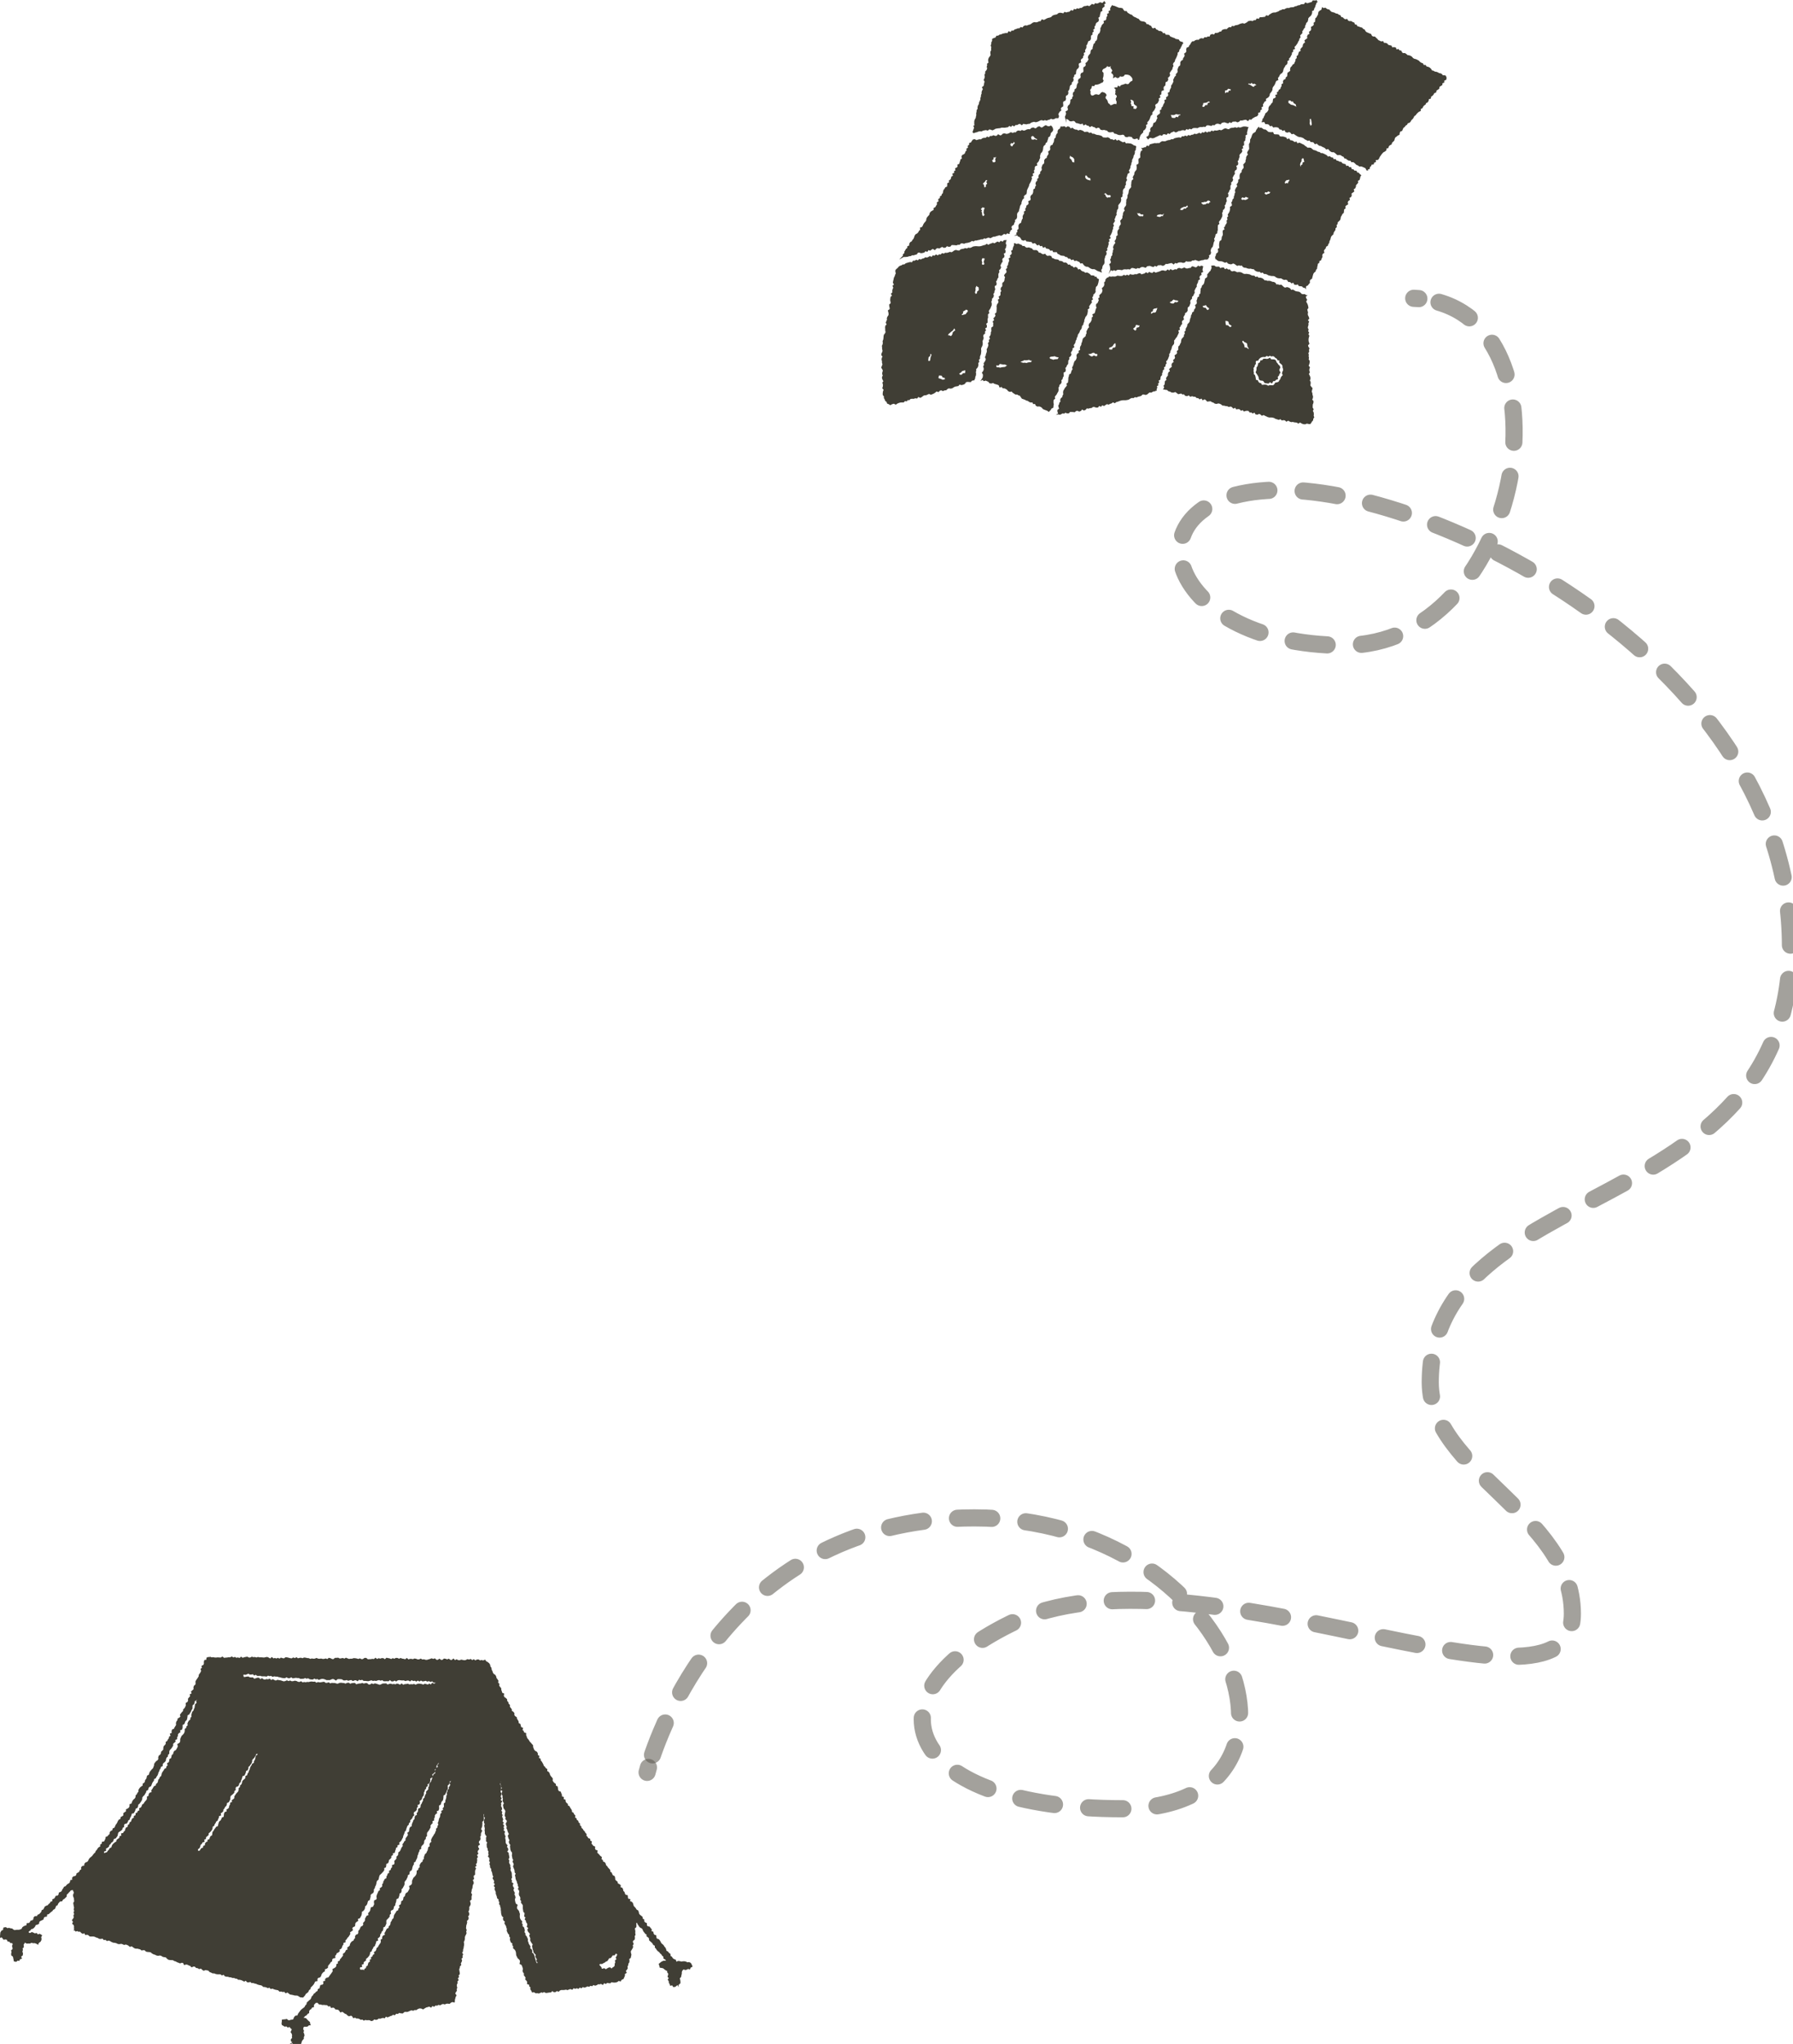 <svg xmlns="http://www.w3.org/2000/svg" width="523" height="596" fill="none"><g fill="#403E35" clip-path="url(#a)"><path d="m421.572 22.032-.312-.118-.372.055-.337-.418-.418-.186-.418-.059-.181-.152-.477-.202-.511-.072-.388-.237-.464-.118-.249-.435-.38-.363-.456-.236-.477-.102-.299-.451-.545-.009-.24-.473-.494-.169-.363-.257-.308-.338-.439-.245-.413-.198-.481-.11-.359-.199-.291-.35-.384-.296-.498-.173-.447-.059-.325-.296-.405-.282h-.52l-.333-.174-.245-.557-.498-.063-.333-.418-.553.147-.198-.565-.549-.127-.489.08-.228-.506-.519-.114-.414-.106-.304-.393-.459-.181-.486-.017-.261-.498-.612.08-.38-.199-.397-.164-.304-.376-.341-.296-.363-.384-.549-.013-.329-.206-.232-.511-.481-.186-.836-.363-.312-.283-.249-.473-.439-.194-.312-.372-.494-.114-.447-.186-.414-.1-.253-.461-.477-.068-.194-.532-.477-.173-.396-.274-.545.012-.363-.143-.282-.503-.612.11-.329-.211-.351-.359-.439-.093-.24-.506-.464-.157-.376-.291-.481-.072-.371-.22-.477-.143-.422-.11-.321-.27-.35-.41-.485-.084-.351-.22-.278-.232-.599.11-.384-.325-.026.295-.038-.03-.156.558-.375.199-.418.342-.139.477-.051.422-.241.359-.156.372-.375.32-.059.545-.013.443-.443.321.072.566-.27.308-.57.342.088.65-.173.402-.497.367.143.579-.456.244-.245.49.085.532-.848.638.198.612-.414.258-.24.439-.055.507-.316.325-.346.41.071.531-.481.245-.173.511-.097.43-.426.33.055.562-.363.32-.034.533-.219.4-.14.402-.46.27-.227.422-.368.347-.143.515.038.506-.346.266-.46.338-.034.562-.063.443-.397.313-.072.468-.519.224-.244.494.084.532-.481.253.017.579-.241.35-.118.46-.46.27-.143.457-.443.295.126.545-.569.186.16.625-.266.253-.523.258-.148 1.043-.346.308-.253.43-.367.326-.237.515.013.557-.198.389-.3.354-.439.338-.135.469-.228.371-.147.44-.329.358.012.418-.076-.017-.194.54.819-.07.257.59.625.026.413.13.372.486.569-.122.338.477.616-.085.477.03.43.114.342.51.507.047.396.38.557-.215.249.545.54.181.566-.173.35.199.371.447.566-.14.337.258.79.507.455.173.486.05.426.123.401.19.354.304.435.211.443.25.515-.115.291.435.532.034.379.135.334.486.591-.17.308.318.401.3.481.067.388.236.409.173.384.212.367.418.583-.16.27.358.342.338.468.245.515-.009.342.212.746.654.579-.05.426.075.337.279.431.16.278.473.486.11.325.296.451.253.477.013.283.451.54-.03.321.204.316.316.333.3.439.156.359.317.544-.05.38.122.865.4.359.68h.435l-.06-.333.515-.101.08-.575.334-.287.148-.413.607-.068.118-.515.528-.169-.017-.604.587-.02.346-.38.198-.482.515-.74.278-.345.313-.309.422-.207.409-.358.038-.532.544-.106.148-.532.291-.283.498-.25.152-.51.342-.308.32-.35.106-.499.173-.371.376-.258.337-.291.502-.233.08-.595.182-.359.506-.173.203-.498.19-.406.367-.249.274-.397.422-.253.194-.418.498-.144.342-.35.228-.443.342-.287.299-.435.186-.414.38-.24.291-.406.325-.33.342-.3.536-.223.025-.604.452-.186.223-.456.274-.354.422-.275.19-.443.456-.215.262-.444.101-.494.549-.152.08-.57.375-.224.338-.38.211-.413.536-.19.101-.545.371-.245.444-.313.063-.549.844-.536.029-.51.515-.195.013-.57.557-.22.131-.59-.245-.689-.144.068-.012-.043Zm-43.706 8.969-.396-.232-.452-.157-.456-.071-.35-.292-.371-.22-.021-.476-.047-.16.144-.01.418-.118.337.338h.502l.173.473.452.245.223.22-.033.3.257.215-.38-.064v.009Zm4.376 5.683v.038l-.076-.338-.16-.363.063-.41.021-.464-.05-.397.143-.038.19-.08.089.43.076.448.055.423.042.426-.397.325h.004Zm.988 84.084-.034-.485-.245-.456.237-.49-.3-.49.03-.891.185-.451.034-.562-.384-.426.194-.402.051-.544-.156-.465-.03-.452-.19-.451.097-.444.148-.57-.397-.439-.253-.388.089-.482v-.515l-.228-.426.185-.477-.05-.503-.215-.507-.211-.401.299-.489-.181-.503.021-.435.177-.532-.388-.46.177-.393.106-.506.025-.503-.304-.443.097-.435-.105-.465.054-.468-.139-.435.253-.456-.076-.473.152-.494-.325-.486-.084-.376.414-.472-.207-.516-.063-.422v-.443l.08-.43.156-.512-.283-.443.224-.46-.296-.46.152-.452-.249-.47.047-.396.16-.486-.042-.451.215-.503-.354-.422.409-.44-.148-.514-.228-.444-.08-.396.089-.457-.127-.46-.084-.388.329-.477-.089-.503-.122-.456-.203-.439-.249-.43.292-.558-.33-.528-.059-.41.536-.325-.46-.088-.392-.287-.544.03-.393-.106-.308-.36-.43-.265-.519-.068-.444-.08-.822-.486-.507.11-.274-.435-.435-.245-.51-.143-.545.165-.354-.174-.764-.705-.544.089-.414-.186-.456.034-.287-.473-.438-.24-.498-.06-.401-.19-.498-.105-.486.03-.405-.153-.464-.02-.316-.368-.439-.27-.502-.127-.456.02-.388-.358-.515.14-.346-.385-.515-.012-.401-.123-.413-.228-.498-.097-.473-.068-.485.038-.41-.088-.384-.258-.455-.177-.528-.034-.456.06-.396-.208-.469-.173-.515.123-.375-.093-.371-.49-.503.046-.417-.338-.511.258-.317-.51h-.565l-.46.185-.342-.44-.966.013-.393-.303-.595-.072-.05.16-.334-.152.127.752-.181.388-.14.401-.354.325-.266.364-.35.392.046.545-.164.346-.477.296-.317 1.389-.211.359-.405.346-.093.473-.291.388v.511l-.08.477v.427l-.397.35.034.49-.481.308-.08.507-.199.448.102.544-.085.393-.455.363.189.6-.168.367-.313.401-.042.456-.477.304-.114.486-.257.41-.03.498-.189.397-.106.493-.08.44-.249.35-.384.389-.055.498-.203.388-.257.435.017.49-.367.363.11.557-.271.372-.016.481-.33.334-.337.397-.123.507-.042.46-.236.401-.152.414-.376.371-.038.549v.448l-.422.346.11.566-.245.329-.531.355.156.612-.127.376-.455.376.194.57-.443.299-.216.52.119.54-.806.714.248.591-.388.283-.207.481.013.482-.278.354-.292.448.148.515-.435.312-.08.532-.008.435-.346.414.19.532-.367.558h.325l.434.097.443.038.397.38.498.114.456.27.561.013.511-.165.379.274.477.363.494-.13.375-.068.351.283.417-.072.372.439.557.11.51-.224.393.401.57-.16.443.152h.472l.393.38.472.029.414.364.527-.245.338.519.595-.291.333.211.393.456 1.008-.106.359.258.46.143.405.296.515.084.519-.147.405.093.397.198.413.338.503.021.426.131.472.034.443.232.524-.148.367.169.422.46.536-.262.337.486.562-.106.396.068.41.435.493-.203.338.414.553-.177.43-.038.372.046.346.456.472-.021.401.325.519-.279.296.507.544.114.523-.241.355.152.422.397.544-.211.371.211.853.397.489.11.473-.025.439.055.426.122.401.241.468.135.486.165.485-.212.371.372.528-.076.401.051.434.401.54-.304.376.232.468.186.486-.059.443.122.447.047.414.084.249.27.578-.342.422.266.489.203.583.051.481-.212.472.106.523.055.355-.49.19-.321.291-.3.021-.418.308-.447-.173-.465.059-.464-.008-.009Zm-30.603-30.59-.401.244-.261-.236-.258-.418-.506-.064-.338-.206-.059-.283h.22l.32-.119.448-.126.173.346.312.33.354.164v.367h-.004Zm6.22 5.235-.472-.367-.165-.195-.603-.042-.106-.464-.042-.456.017-.355.308.084.413.072.199.36.105.506.49.236.282.309-.43.312h.004Zm4.748 5.945-.557-.072-.051-.464-.165-.49-.295-.333-.16-.296.05-.283.249-.05.241.354.515.211.354.266.046.473.098.465.295.426.025.253-.641-.464-.004.004Zm10.583 8.04-.325.291-.27.405-.139.456-.274.338-.207.414-.431.169-.552.093-.309.489-.341.304-.486-.05h-.51l-.443.169-.38-.245-.498-.089-.912.08-.253-.477-.477-.122-.282-.279-.199-.477-.548-.118-.042-.431-.093-.456-.123-.456-.375-.35.042-.431-.118-.448.072-.447-.085-.431.334-.376.059-.443.312-.363-.055-.558.144-.346.595-.063.265-.49.351-.304.417-.207.469-.067.536.029.426-.329.489.202.46-.253.41.22.506-.106.363.194.325.338.397.22.232.468.523.051-.051.57.389.346.367.287.198.355v.443l.16.461.026.409-.215.414-.123.507.245.494.004-.004Zm22.446-58.649-.27-.372-.464-.123-.245-.49-.561-.012-.296-.384-.485-.042-.19-.587-.557-.009-.3-.43-.561.088-.207-.523-.519-.114-.405-.148-.325-.41-.519-.046-.359-.24-.476-.085-.308-.452-.532.046-.262-.477-.506-.063-.376-.35-.561.135-.266-.35-.447-.267-.422-.202-.422-.19-.507-.017-.358-.304-.481-.085-.397-.24-.447-.178-.435-.097-.354-.25-.389-.35-.519-.093-.481.034-.342-.3-.379-.232-.359-.333-.452-.203-.417-.22-.473-.198-.536.203-.278-.511-.583.135-.32-.275-.456-.202-.452-.055-.325-.524-.582.216-.262-.465-.489-.177-.464-.127h-.498l-.41-.055-.299-.502-.553-.068h-.485l-.384-.076-.283-.595-.578.034-.469-.026-.4-.118-.334-.342-.443-.3-.477-.042-.371-.266-.456-.27-.473.156-.037-.405-.309.19-.582.806-.152.46-.333.254-.473.287-.245.464-.139.44-.152.413-.266.435v.503l-.092.418-.249.43.025.507v.3l.055.456-.127.388-.299.372-.19.515.24.51-.308.313-.215.456-.03.499-.143.413-.013.473-.274.334-.401.405.114.562.013.439-.304.325-.27.448-.009.46-.388.308-.198.511-.017.591.046.473-.443.342.009.52-.156.388-.334.435.228.54-.291.317-.258.452-.177.468.152.516-.211.358-.055.499-.19.43v.452l-.371.355-.068.473-.291.422.169.562-.029.38-.532.329.046.553-.063.426-.127.427-.211.388-.299.448.139.507-.35.376.147.531-.282.389.097.52-.169.37-.274.351-.085.389-.346.359.207.523-.527.3-.03.57.063.486-.067.422-.236.388-.068.516-.072.41-.489.337-.114.515-.068.486.013.506.076.44-.468.35.118.587-.097.4-.498.364-.076.515-.237.46.127.718.181-.067.292.316.451.245.532.034.451.042.882.393.49-.173.333.392.469.178.531.067.519-.245.376.119.819.582.51-.164.418.135.43-.08.308.434.435.207.477.03.405.177.502.097.486-.038.409.148.464.017.321.367.434.27.498.131.456-.016.384.363.519-.131.338.392.51.026.405.143.393.241.494.118.472.093.486-.012.405.114.367.278.46.216.536.08.472-.013.397.245.464.224.54-.063.384.135.334.532.523.017.392.388.553-.19.27.553.574.076.464-.135.275.473.932.101.338.347.578.143.021-.06.287.516-.067-.865.105-.076.059-.11.371-.135.292-.402.35-.4-.042-.554.169-.355.481-.295.122-.507.245-.886.232-.36.426-.329.122-.468.321-.372.047-.51.126-.474.051-.43.43-.309.021-.49.515-.249.135-.494.245-.422-.047-.549.123-.376.485-.316-.135-.612.203-.347.346-.371.08-.448.498-.262.148-.477.286-.388.064-.49.215-.38.139-.481.11-.431.27-.334.409-.363.085-.494.228-.371.287-.418.016-.49.389-.342-.076-.562.291-.354.046-.482.346-.308.359-.372.152-.494.067-.451.258-.385.177-.397.397-.346.067-.54.021-.44.448-.312-.072-.566.266-.304.557-.308-.114-.616.152-.36.481-.333-.152-.578.452-.245.24-.486-.089-.528.84-.637-.207-.608.41-.258.232-.439.042-.506.308-.33.338-.414-.089-.527.473-.258.156-.515.088-.452.275-.405-.431-.36h-.017l-.012-.003Zm-32.683 7.258-.359.194-.384.11-.443-.11-.414.106-.32-.35h-.03l.047-.018.329-.397.595.195.426-.342.43.206.38.119-.262.278.005.009Zm6.532-1.833-.283.296-.426.067-.401.22-.418-.266-.151.03.076-.064.164-.422.553.106.333-.343.384.203.258-.017-.089.186v.004Zm5.317-3.158-.076.44-.502-.094-.325.207-.131-.359.186-.363.312-.3.452-.055.295-.139.101.325-.308.334-.004.004Zm4.153-5.612-.026.524-.439.228-.059.427-.126-.161-.081-.473.119-.46.308-.46.008-.545.283-.359.308.106.101.54.127.397-.523.232v.004Zm-93.826 55.875.072-.498.042-.477-.063-.481.067-.414.241-.418.16-.486.017-.549-.072-.473.195-.426.16-.494-.135-.528.084-.401.481-.41-.063-.506.325-.43-.27-.508.502-.333-.008-.545-.199-.485.435-.355-.025-1 .147-.444-.025-.942.409-.414-.19-.544.211-.372.279-.422.181-.465.195-.439.012-.532-.122-.502.181-.401.026-.477.375-.38.156-.515-.143-.494.295-.389.047-.486.215-.451-.114-.532-.059-.41.523-.325.042-.553-.164-.482.27-.337.135-.469.299-.41-.025-.515.013-.52.278-.489-.084-.557.359-.313.236-.515-.22-.532.38-.76.3-.439-.127-.52.118-.354.469-.35.042-.545-.219-.465.502-.291.072-.549-.216-.494.283-.35.076-.465.11-.397-.22-.371.072-.596.224-.49-.815.03-.388.443-.553-.245-.426.427-.536-.228-.873.52-.486-.17-.447.212-.439.122-.375.283-.515-.3-.448.321-.434.085-.426.147-.414.127-.426.059-.456-.017-.494-.038-.481.034-.451.097-.435.245-.409.14-.498-.077-.41.25-.485-.132-.456.19-.46.06-.443.135-.401.35-.409-.03-.527-.164-.477.148-.431.316-.375.216-.486-.11-.459.173-.422.114-.503-.034-.396.262-.519-.148-.389.397-.476-.055-.372.313-.544-.283-.401.38-.511-.106-.341.452-.507-.24-.456.27-.392.169-.515-.085-.409.317-.426.063-.41.258-.527-.131-.359.388-.511-.181-.417.287-.507-.013-.325.477-.451-.088-.481.105-.443.131-.435.14-.384.325-.468.012-.384.262-.397.114-.393.25-.278.358-.321.27-.363.363-.029.528.143.435-.202.418-.131.435-.236.44-.093.493-.118.469-.089.515.316.49-.438.392.253.55-.203.384-.105.515.042.447-.447.431.325.536-.41.36-.08.519-.034.49.106.464.025.388-.43.368.042.536.101.452v.367l-.527.371.147.541.068.443-.03.38-.27.385-.211.48.051.47-.186.405-.177.49.274.477-.379.35-.085.507.034.473v.46l.101.465-.181.367-.325.435-.085.494-.021.448-.067.434-.186.452.059.49-.05.418-.216.443.059.494v.448l.123.456-.064.384-.219.41-.072.54.359.418-.211.359-.08.511.131.469v.468l.139.44-.144.422-.227.536.312.494.181.414-.152.426-.063.528.182.435-.22.452.017.439.194.46.19.325-.304.41.177.583-.025.51-.177.541.392.469-.173.426-.084.545.008.532.351.447-.026.448.241.401.164.456.372.249.168.503.469.173.447.308.523-.287.524-.156.578.291.46-.329.409-.173.439-.127.456-.034.548.009.363-.397.519.088.317-.392.43.042.338-.351.413-.067.532.021.447-.161.562.072.341-.46.553.279.511-.287.371-.313.384-.169.452-.008.464-.216.38-.16.54.232.489-.177.439-.207.414-.283.321-.295.544.206.409-.409.363-.127.553.228.451-.207.49-.042.392-.376.368-.173.485.076.477-.076.443-.283.392-.219.996-.173.346-.423.519.148.515-.105.506-.233.334-.494.409-.105.983.072.338-.41.468-.118.152.072.308-.592.059-.485.169-.406.059-.51-.076-.478.123-.434-.026-.444.342-.342.237-.452.088-.506-.055-.448.329-.409-.177-.503.359-.367-.017-.511.105-.414.199-.414-.03.021Zm.313-27.775.282-.308.118.237.292-.173.071.278-.299.95.143.064.093.477-.376.203-.367-.199.127-.549-.186-.532.106-.439-.004-.009Zm-14.838 28.337-.168.397-.114.882-.334.165-.105-.021-.114-.194.051-.469.067-.46.481-.355-.025-.545.295.043.063.181-.101.372.004.004Zm3.701 6.84-.367.038-.354-.186-.84-.274.059-.376.076-.355.397-.025.434.068.253.506.553.089.169.355-.384.164.004-.004Zm2.963-14.094-.351.333-.084.444-.181.363-.262.287-.397-.215-.472-.055.215-.384.388-.317.329-.308.393-.258.329-.41.219-.316.131.257.101.368-.363.202.005.009Zm3.219 12.228h-.569l-.418.456-.456-.013-.266-.346.106-.021.464-.308.359-.406.477-.101.325-.135.059.27-.081.608v-.004Zm.465-17.603-.283.414-.557.114-.334.11h-.202l-.038-.161.409-.346-.017-.486.287-.194.384-.207.207-.194.203.105.232.042.072.44-.363.363Zm3.54-6.558-.464.347-.076.561-.397.11-.169-.422.11-.338.093-.473-.038-.473.173-.359.08-.202h.161l.033.147.443.211.06.423-.009.468Zm78.482-46.927.084-.397.232-.118-.253-.169-.523-.13-.486-.035-.459.034-.465.19-.422.093-.489-.13-.435.206-.472-.177-.473.152-.468.017-.452.097-.43.316-.406-.063-.514-.203-.49.11-.451.283-.389.19-.476-.143-.469.143-.43.089-.498-.068-.414.24-.51-.18-.414.37-.473-.084-.388.288-.527-.317-.427.355-.506-.136-.371.427-.49-.27-.472.24-.406.144-.506-.118-.435.287-.43.034-.426.232-.519-.165-.388.363-.498-.215-.439.258-.507-.051-.363.452-.447-.127-.494.068-.455.092-.448.106-.413.296-.469-.026-.43.224-.46.05-.46.136-.401.19-.43.02-.524-.037-.451.236-.371.33-.452-.021-.439.055-.51-.034-.456.13-.464.102-.49.152-.27.507-.549-.199-.333.498-.418.03-.523.228-.376-.123.342.727-.443.295-.135.499-.089.472.043.495-.026.413-.476.338-.03.557.038.49-.055.397-.574.33.072.574v.477l-.084.414-.334.38-.257.443-.013.486-.24.392-.241.477.211.52-.43.317-.148.49-.03.502-.063.485.042.473-.219.325-.367.385-.131.472-.055.427-.101.41-.224.426.013.481-.089.401-.262.406v.49l-.063.464.034.469-.139.38-.313.359-.202.51.232.511-.308.305-.215.455-.026.499-.143.43v.47l-.266.362-.384.44.139.57.038.451-.282.36-.233.485.034.477-.354.367-.148.503.025.527.064.44-.443.354.012.532-.156.406-.329.451.236.55-.287.324-.249.465-.16.481.173.511-.211.397-.017.477-.164.444.029.456-.354.384-.038.477-.262.447.207.55v.388l-.481.397.198.51.076.419.021.658-.456 1.313.688-1.156.439.228.447-.241.486.211.464-.3.409-.03.456.034.511.09.459-.216.427-.047.468.043.452-.072.514.093.435-.418.397-.026.447.106.532.16.439-.249.485.118.456-.325.405-.105.43.055.545.21.447-.447.397-.093.43-.034.473.186.54.144.409-.342.494.224.443-.401.422-.009.426-.034.511.228.489-.186.414-.4.43.037.903-.228.405-.05.566.435.426-.47.464.17.46-.266.414-.068h.443l.498.156.523-.097.384-.397.431.123.979-.03.422-.304h.422l.438-.16.456.181.519.17.485-.136.431-.13.443-.039.447-.185.46.037.654-.177-.181-.207.392-.287-.135-.523.448-.309.19-.506-.136-.532.081-.418.164-.397.355-.38.139-.482.093-.451.105-.435.241-.448-.177-.532.232-.35.143-.499.055-.41.485-.337.051-.502.135-.465-.021-.498.042-.9.435-.371-.152-.549.236-.346.308-.389.215-.439.22-.418.05-.54-.092-.486.206-.376.06-.468.396-.347.19-.498-.114-.494.317-.359.076-.477.24-.43-.084-.545-.038-.418.54-.309.063-.557-.152-.494.279-.333.147-.47.313-.409-.009-.527v-.448l.275-.414-.089-.49.363-.308.253-.515-.202-.545.405-.768.316-.444-.105-.536.13-.367.482-.35.063-.554-.207-.481.515-.287.088-.553-.198-.511.296-.355.097-.473.198-.443-.055-.498.198-.36.401-.341.266-.511-.215-.52.468-.337-.185-.545.439-.33-.055-.996.379-.363.03-.507.106-.477-.076-.456.51-.325-.067-.553.135-.435.076-.46.021-.013Zm-30.641 25.385-.473-.101-.261.08-.393-.144-.278-.316-.173-.372-.059-.224.24.203.511-.06.375.368.515-.042.249.224-.257.384h.004Zm5.954-.448-.067.38-.401-.054-.418.266-.38-.03-.422-.118-.215-.089.279-.35.848-.194.494.16.485-.317.084.021-.287.334v-.009Zm6.837-2.14-.249.33-.473-.077-.329.389-.338.097-.426-.08-.067-.017.054-.19.283-.309.409-.181.384-.186.503.021.4-.418.043.008.219.423-.413.185v.005Zm6.671-1.512-.24.359-.469-.114-.434.317-.827.088-.017-.16-.397-.283.156-.232.363.008.38-.126h.561l.473-.41.417.076.355.346-.325.127.004.004Zm-13.276 48.118.456-.304.026-.511.32-.397-.173-.553.334-.287.24-.464.35-.891-.017-.486.287-.371.064-.486.223-.409.161-.456.08-.44.236-.363.338-.401.08-.528-.051-.468.287-.338.22-.372.325-.359.194-.443.211-.414.19-.464-.211-.524.502-.27-.144-.57.27-.313.19-.43.355-.389-.11-.565.16-.36.465-.363-.173-.603.16-.372.287-.401.046-.448.473-.282.274-.46-.017-.516.068-.422.422-.325.354-.942-.084-.536.152-.38.388-.38-.013-.507.372-.329.181-.448.249-.451-.093-.545.38-.794.304-.426-.017-.52.203-.397.194-.426.046-.465.515-.325-.16-.612.143-.363.494-.355-.127-.54.587-.287-.224-.566.173-.925.047-.177-.591-.165-.397.245-.494-.245-.434.414-.355.101-.434-.215-.578-.118-.41.498-.405.008-.46.152-.413-.016-.519-.275-.498.186-.389.156-.472-.207-.532.055-.388.397-.447-.101-.439.207-.359.076-.523-.326-.38.414-.473-.308-.426.397-.388.017-.481-.14-.477.047-.456.224-.434.148-.832.253-.527-.291-.435.38-.397-.068-.548-.24-.401.4-.485-.3-.465.372-.447.102-.38.156-.506-.38-.536.152-.414.198-.464-.042-.46.152h-.43l-.536-.16-.418.4-.477-.232-.447.245-.494-.202-.468.308-.414.034-.46-.03-.523-.08-.472.224-.427.05-.493-.042-.465.076-.527-.089-.393.368-.156-.08-.578.624-.029.495-.359.35.072.561-.08.402-.237.35-.426.393.207.59-.089.39-.152.392-.371.334-.367.413.131.507-.414.334.169.565-.173.372-.156.384-.431.342-.055.54.173.516-.215.338-.223.903-.144.372-.65.308.203.612-.376.342.009.55-.148.413-.22.405-.388.372-.173.52.152.544-.312.32-.477.917.055.532-.211.389-.085.473-.388.316-.405.384-.126.499-.102.451-.19.418-.059.494-.249.376-.143.524.084.49-.477.321.093.54-.472.287-.228.503.093.553-.106.409-.198.406-.376.354-.164.469-.123.439-.131.422-.265.431.147.536-.253.334-.173.485-.076.402-.502.304-.076.498-.152.431-.013.515-.088.886-.452.347.127.553-.253.329-.325.367-.232.427-.241.401-.072.532.072.486-.219.358-.076.461-.41.321-.211.485.093.494-.329.342-.093.465-.236.418.236.878-.477.346.021.549.199.469-.675.43.784-.143.448.114.418-.232.346-.173.434.076.384-.288.435.212h.532l.375-.423.823.017.519.068.414-.359.384-.068.54.245.515-.219.316-.414.502.308.524-.194.346-.422.451.084.456-.152.485-.046.401-.296.409-.008.519.19.553-.034.338-.444.523.237.376-.435.506.215.831-.549.503.144.451-.232.443-.144.376-.304.54.275.439-.342.447-.11.435-.173.426-.152.443-.089.477-.021h.506l.49-.068.451-.13.427-.279.409-.173.515.038.401-.283.506.093.451-.228.469-.093.443-.169.384-.38.384.008.515.135.443-.168.388-.338.317-.232.46.067.4-.228.363-.16h.406l.227-.245.131.097.156-.194-.164-.144.266-.608-.144-.38.464-.296-.139-.46.371-.354-.168-.541.489-.279.047-.527.097-.423.371-.371-.008-.52.202-.384.038-.485.422-.351-.093-.523-.034.012Zm1.908-19.127.388-.148.283-.355.291-.164.363.207.413.038.393.088.139.013-.05.253-.347.22-.557-.076-.434.43-.435-.016-.439-.156-.232-.19.211-.148.013.004Zm-21.416 15.834-.38.042-.532-.253-.54.325-.439-.127-.405-.321-.316-.215.831-.123.46-.249.409-.063.418.329.544.059.072.157-.122.439Zm5.38-2.707-.266.22-.544.042-.16.528-.574.021-.342-.165.127-.422.519-.152.426-.3.283-.477.312-.304.245.013-.022.08.051.456-.051.452-.004.008Zm6.967-5.932-.278.245-.561.122-.085.608-.274.24-.388-.295-.254-.287.617-.473.147-.426.199-.24.362.134.372.085h.198l-.051.291-.004-.004Zm5.123-5.004-.131.313-.135.384-.257.262-.494-.034-.418.228-.257.156-.046-.017.033-.506.481-.186.098-.591.35-.211.477-.076.405-.119-.106.397Zm-29.239 24.769.24-.435.245-.41.08-.544-.063-.499.228-.371.084-.473.418-.334.215-.494-.084-.506.337-.351.101-.477.266-.426-.055-.554-.012-.426.557-.283.093-.561-.123-.511.304-.325.173-.469.338-.401.021-.532.034-.456.295-.41-.059-.502.388-.296.283-.507-.169-.565.211-.364.274-.439v-.468l.536-.321-.194-.608.262-.355.228-.414.071-.498.241-.38.097-.494.228-.393.072-.498.27-.376.253-.405.131-.464.316-.351.194-.477.055-.477.35-.363.102-.49.185-.418.047-.511.177-.422.143-.423.313-.354.228-.435.092-.503.076-.481-.038-.452.498-.308-.109-.57.498-.73.35-.431-.169-.54.456-.322-.211-.6.287-.354.038-.464.375-.3.292-.469-.043-.549.123-.895.401-.363.189-.486.152-.565.085-.55.063-.113-.059-.237-.464-.194-.22-.49-.502.017-.05-.27-.553-.127h-.464l-.292-.342-.426-.308-.456-.207-.531.093-.338-.304-.468-.114-.359-.236-.367-.431-.544.122-.228-.498-.498-.257-.574.215-.283-.389-.464-.11-.346-.413-.523.055-.283-.41-.473-.24-.506.046-.312-.3-.477-.186-.481-.03-.342-.354-.519-.08-.456-.05-.38-.22-.422-.119-.261-.57-.536-.143-.532.097-.354-.165-.359-.468-.604.168-.371-.16-.405-.287-.447-.047-.283-.472-.464-.27-.519.02-.418-.063-.325-.414-.941-.329-.532.101-.375-.139-.384-.372-.498.034-.338-.359-.451-.16-.46-.224-.536.123-.367-.157-.098-.101-.291.08.021.57-.185.397-.169.427-.017.46-.485.359.211.59-.11.368-.46.389.177.519-.54.325.19.583-.135.392-.173.431-.046.469-.3.41.067.48-.417.38.211.58-.047.388-.367.337-.325.494.308.57-.143.38-.03.486-.169.38-.451.384-.013.532v.423l-.367.367-.143.52.228.51-.262.385.025.506-.067.393-.498.392.24.533-.468.354.207.566-.131.376-.291.384-.152.511.046.494-.021.469-.063.878-.46.397.198.544-.207.355-.417.44.236.519-.447.363.19.57-.055.456.021.41-.524.346-.033.553.05.452-.181.397-.013.502-.135.405-.325.452.245.52-.371.371.093.498-.351.401.144.537-.097.401-.169.422-.241.46.068.503-.085.418-.177.422-.076.469-.24.464.266.541-.093.388-.232.397-.313.46.106.494-.253.431.177.536-.013.418-.173.397-.354.469.312.553-.013.409-.063.423-.654 1.068.629-.367.333.388.57-.173.38.177.392.165.338.439.54.072.527-.152.338.232.907.27.372.165.253.663.607-.173.3.388.532.021.38.169.367.241.32.409.486.212.536-.11.27.329.827.549h.519l.346.237.443.126.262.41.324.439.891.317.38.228.468.105.329.279.49.19.477-.038.253.498.527-.042.22.49.464.27.544-.047.393.144.358.22.317.405.451.203.836.312.494.35.076-.194.008.013.435-.414.202-.388.549-.271.051-.54.084-.469-.089-.418v-.409l.042-.431.46-.355-.118-.565.258-.338.329-.38-.025-.017Zm-14.724-8.251-.367.279-.941.093-.447.135-.464-.122h-.439l-.228-.14.029-.443.57.114.426-.498.49.076.485.097.469-.034.422.198.286.089-.291.152v.004Zm7.292-1.14-.92.11-.464.165-.468-.093-.481.046-.456-.139-.346-.059.27-.199.46-.173.384-.215.468.055.486-.047.422-.105.426.24h.388l-.177.418.008-.004Zm6.427-.671-.422-.173-.426-.106-.257-.278.244-.283.414-.076.468-.038.389-.081.375.19.464.11.317.013-.249.511-.895.08-.418.127-.004.004Zm41.444-93.18-.405.3-.519.038-.338.427-.211.434-.291.326-.169.418-.586.223-.169.528.071.532-.177.347-.477.337.152.608-.168.363-.296.393-.055.443-.477.27-.282.457.012.515-.071.414-.422.312-.355.92.085.528-.152.368-.389.367.013.481-.367.304-.177.427-.254.447.089.54-.388.782-.308.418.008.52-.207.388-.198.422-.059.46-.519.313.144.612-.157.355-.506.333.105.54-.578.254.102.608-.194.372-.241.4-.122.461-.368.359-.021.49-.481.304.097.612-.122.376-.43.266-.422.418.177.625-.224.346-.139.469-.253.333-.532.266-.262.959-.455.308-.262.507.11.578-.346.355-.097.544-.178.448-.637.372.291.354.283.389.426-.465.355-.033.456.122.502-.076.472-.258.448-.198.806-.393.574.194.375-.443h.409l.583.16.346-.451.527.228.422-.427.431-.152.358-.198.541.32.51-.206.388-.237h.439l.464-.198.427-.038.544.114.38-.43.489.194.427-.28.506.17.443-.338.409-.063h.456l.515.046.447-.249.422-.076.473.013.426-.097.502.063.393-.444.375-.05.439.076.528.13.409-.274.477.089.418-.355.392-.13.426.033.549.186.426-.46.392-.102.427-.042.472.177.54.14.406-.346.489.223.443-.4h.418l.422-.035.502.237.49-.177.413-.393.393.046.835-.202.376-.038.595.426.417-.515.515.089.401-.393.772-.44.541-.177.354-.456-.025-.544.599-.194.038-.528.456-.304-.131-.587.472-.258-.059-.595.258-.359.173-.388.506-.288-.063-.565.405-.237.401-.304.27-.43.072-.516.553-.709.198-.456.025-.536.207-.372.312-.397.237-.439.151-.443.186-.389.595-.257-.11-.642.304-.308.207-.469.262-.359.455-.3.258-.434.11-.516.143-.443.27-.372.182-.418.413-.3.211-.485-.051-.498.49-.254.008-.536.33-.291.206-.452.258-.422.021-.486.392-.33-.063-.523.591-.232-.165-.625.329-.27.566-.79.169-.447.282-.393.076-.469.346-.371-.126-.579.662-.688-.042-.54.274-.321.182-.414.354-.342.017-.498.207-.35.139-.482.388-.372.152-.536.055-.481.291-.325.401-.338.283-.427.148-.515-.017-.473.51-.245.11-.515.245-.375.127-.503.189-.452.135-.376.334-.21-.228-.241-.118-.317-.325.16-.236-.03-.549-.016-.355.502-.422.076-.426.148-.401.11-.599-.262-.359.52h-.43l-.46.067-.426.245-.439.038-.443.224-.439.063-.422.25-.451.016-.465.05-.43.187-.485-.026-.46.152-.393.258-.494-.042-.43.232-.43.122-.414.296-.426.14-.405.164h-.481l-.465.11-.839.51-.325.338-.561-.164-.376.464-.92.11-.57.008-.333.482-.557-.152-.359.54h-.477l-.413.262-.511-.118-.73.122-.384.35-.747.393-.493-.143-.486.101-.443.152-.392.203-.405.105-.481.068-.372.25-.527-.085-.329.418-.482-.076-.426.274-.325.338-.439-.034-.451.085-.464.194-.266.443-.426.038-.376.262-.388.097h-.578l-.287.486-.54-.16-.536.193-.253.57-.49-.059-.418.258-.544-.047-.355.406-.498-.106-.519.131-.371.363-.468-.038-.481.14.004-.005Zm-4.342 21.817-.486.157-.253.515-.54-.194-.291.38h-.448l-.498-.068-.151-.49-.195-.24.321-.076.435.046.405-.068.388-.228.663.136.46-.022h.211l-.03.152h.009Zm19.837-9.027.013-.194.515.16.409-.325.308.359.536-.11.291.24.237.242-.439.046-.351.418-.409-.186-.413-.283-.38-.186-.367-.076.042-.1.008-.005Zm-6.811 1.87.532-.076.355-.434.468.13.316.068-.092.342h-.49l-.207.545-.489-.072-.342.342-.084-.372.025-.468.008-.005Zm-6.418 4.084.038-.41.827-.11.359-.14.312-.227.325.101.088.021-.063.178-.532.169-.139.59h-.544l-.355.486-.443.05-.101-.278.228-.426v-.005Zm-27.674 41.151.152-.46-.085-.469.313-.393-.169-.502.531-.35-.282-.583.274-.334.401-.89.08-.478.203-.439-.013-.477.274-.435-.232-.549.528-.81-.14-.528.216-.372.109-.469.292-.426-.064-.52.148-.413.046-.469.313-.393.059-.527-.026-.452.241-.363.346-.389.211-.464.059-.532-.101-.46.456-.343v-.532l.147-.447-.029-.481.038-.431.206-.36.393-.38.008-.48.275-.393-.059-.511.101-.393.295-.422-.232-.557.169-.406.118-.451.135-.41.549-.367-.228-.6.24-.376.203-.435.034-.506.211-.402.046-.48.19-.419v-.456l.211-.384.194-.418.059-.456.253-.376.118-.498-.029-.418.283-.372.021-.464.131-.46-.169-.241-.173-.076-.426-.114-.368-.287-.451-.207-.983-.114-.443.067-.342-.477-.553.16-.776-.417-.465-.304-.523.223-.371-.422-.574.275-.384-.25-.469.009-.337-.346-.498-.24-.528.092-.455-.03-.422-.038-.359-.388-.481-.177-.469-.11-.455-.042-.414-.136-.456-.21h-.46l-.405-.364-.523.157-.367-.338-.536-.026-.464.08-.35-.282-.477-.228-.49-.123-.51.182-.389-.24-.485-.035-.397-.173-.438-.359-.52.211-.316-.456-.54-.168-.54.312-.393-.33-.519.09-.629-.03-.164.587-.464.283-.258.494.03.527-.321.33-.207.494-.05.502-.376.355-.097.515-.063.452-.232.371-.131.418-.578.241-.161.528.076.536-.173.35-.477.343.152.608-.173.367-.299.397-.059.447-.477.275-.283.46.017.52-.068.418-.417.32-.317.896.106.51-.131.35-.371.36.033.477-.354.308-.177.473.071.456-.422.334.013.51-.367.343-.152.519.173.54-.283.368-.029.464-.494.317-.017.545-.076.456-.173.388-.405.346-.211.494.131.562-.127.359-.612.291.131.612-.177.35-.473.33-.071.503-.292.41.102.531-.481.287.063.587-.262.36-.177.514.055.52-.249.367-.152.502-.101.418-.54.313-.228.507.038.544v.414l-.414.342.093.511-.363.359.135.405-.768.376.945-.08.186.274.464.186.312.313.283.54.545.22.573-.195.325.41.536.042.49.093.43.021.367.486.566-.157.342.224.392.465.561-.199.329.427.528-.106.295.558.608-.245.274.451.507.08.405.148.354.444.545-.114.27.51 1.029-.012.262.49.46.194.426.291.532.08.473.043.392.3.477.067.346.44h.527l.367.43.587-.186.317.448.595-.11.396.228.414.144.342.48.573-.105.283.393.346.38.46.24.532.034.776.516.511.181.54-.013.397.178.426.283.464.203.359.092.586.283-.202-.802.304-.427.055-.49.152-.409.35-.405.131-.507-.043-.498.017-.456.156-.405.059-.44.321-.388.08-.515-.173-.456.41-.36-.123-.51.245-.35.097-.478.013-.008ZM313.226 47.32l-.439-.054-.122-.41-.241-.397-.435-.363.102-.456.008-.313.236.3.477.19.351.304.202.393-.021.532.038.334-.152-.055-.004-.005Zm4.819 5.325-.401-.131-.473-.14-.388-.253-.236-.376.042-.544-.017-.021h.397l.186.354.337.3.523.156.068.372-.038.283Zm4.84 4.931-.316-.308-.173-.557-.393-.148.186-.11.354-.122.245.359.447.236.545-.05.232.308-.177.38-.616-.034v.135l-.33-.084-.004-.005Zm-39.224-19.03.351.3.502-.19.468-.11.409-.173.431-.089.489.043.443-.228.431-.09.422-.071.527.16.414-.358.405.067.54.211.49-.228.401-.24.422-.076.451-.06.456-.038.447-.16.937.025.945-.156.355-.367.519.287.388-.427.515.292.422-.418.451.02.439-.261.367-.093.578.418.418-.43.435.1.498.056.443-.127.494-.046.422-.321.409-.14.418-.105.485.122.477-.101.468-.203.41-.224.396-.084.507.156.434-.164.498.152.456-.203.443-.11.405-.236.481.19.486-.123.426-.245.468.034.317-.093.135-.553-.211-.553.417-.714.465-.35-.127-.566.186-.325.502-.317v-.574l-.059-.481.122-.35.578-.254.186-.515-.089-.54.102-.372.502-.292.177-.515-.105-.52.27-.328.173-.473.046-.499.139-.384.46-.338v-.506l.376-.325.164-.511-.156-.54.291-.356.038-.46.503-.3.025-.54.084-.447.178-.385.409-.333.215-.49-.126-.562.126-.35.612-.287-.135-.608.173-.347.468-.325.064-.502.282-.41-.118-.52.469-.295-.089-.565.249-.342.177-.495-.05-.502.257-.338.169-.477.118-.393.549-.253.257-.473-.004-.523.034-.427.447-.325-.051-.532.388-.346-.139-.553.439-.309-.097-.561.308-.346.08-.473.253-.338.503-.313.185-.532-.198-.561.409-.304.072-.524.139-.477.068-.422.523-.317-.097-.587.262-.333.493-.372-.164-.587.515-.367-.254-.22-.164-.443-.599.612-.705-.21-.452.252-.417.14-.566-.118-.354.435-.541-.22-.797.671-.523-.207-.473.144-.511.046-.417.266-.342.254-.447.004-.372.236-.498-.139-.367.317-.515-.127-.312.498-.57-.143-.451.46-.507.076-.388.135-.548-.173-.355.44-.443-.12-.519-.067-.494.14-.367.333-.89.182-.456.22-.376.392-.392.148-.485.097-.456.182-.401.236-.384.177-.616-.194-.325.553-.422.034-.456.22-.426.097-.532-.072-.472.156-.414.313-.397.236-.443.093-.417.194-.515-.05-.49.22-.299.4-.54-.14-.372.385-.472-.004-.435.194-.481.135-.35.338-.519-.025-.317.426-.591-.236-.316.57-.448-.034-.945.186-.439.207-.477.088-.384.287-.514.026-.304.54-.41.106-.548.274-.004.583-.232.401-.013.477-.173.482.181.48-.063.44.034.443-.249.431.008.515.072.44-.198.37-.317.402-.181.464-.03.52.123.447-.444.347.026.519-.156.494.152.13-.017.377-.19.38-.367.413.029.49-.24.427.109.51-.076.46-.261.512.283.532-.127.392-.068.431-.088.393-.515.393.287.553-.203.371-.168.46.012.47-.181.4-.021.49-.173.44.017.464-.211.397-.186.43-.059.465-.253.384-.123.51.03.448-.291.402-.022.49-.122.451.042.481-.105.435-.072.431-.249.393-.16.468-.013.507v.524l.127.122-.393.317.224.515-.144.363-.329.929Zm12.078 26.981.109-.485.262-.414-.042-.486.418-.3.189-.485v-.988l.169-.38.342-.367.089-.473.152-.452.071-.435.148-.41.291-.392.038-.494.152-.406.165-.392.422-.376-.068-.553.291-.321.481-.342.093-.549.03-.486.173-.413.418-.862.097-.485.476-.836.321-.912-.152-.494.511-.317-.182-.553.511-.304-.148-.579.245-.384v-.515l.11-.372.654-.282-.148-.583.317-.321.291-.38.147-.465.224-.443-.042-.532.105-.426.14-.41.354-.32.207-.478.097-.502.051-.47.16-.38.422-.324.122-.456.414-.313.11-.485.181-.427.055-.468.447-.267.203-.456.072-.48.303-.322.338-.388.072-.52-.211-.367.059-.11-.485-.553-.583.245-.413-.059-.566-.287-.523.308-.414.317-.354.076-.519-.363-.523.122-.393.363-.35.118-.502-.266-.595.148-.443.393-.456-.05-.477.117-.447.237-.405.093-.541-.199-.43.279-.485-.135-.524.14-.371.43-.46-.046-.409.219-.532-.253-.473.274-.426.178-.422.063-.51-.156-.532.088-.401.414-.371.093-.583-.35-.439.447-.392.047-.54-.207-.46.228-.502-.009-.376.393-.519-.224-.43.389-.452-.017-.477.122-.426.325-.456-.025-.476.127-.401.122-.519-.296-.541.157-.316.452-.198.35-.528.169-.021.528-.422.304.089.557-.465.258.043.561-.334.308-.126.456-.283.3-.519.237-.228.485.152.55-.422.231-.11.49-.169.435-.092.389-.545.24.072.55-.253.26-.507.292.148.55-.443.244.072.498-.574.228.202.612-.46.224-.114.498-.164.368-.46.304.072.54-.524.216-.067 1.005-.506.206-.233.427-.312.363-.118.498-.076.435-.304.296-.084.4-.443.233-.026.469-.489.346.093.646-.486.279.043.612-.275.376-.202.405-.532.275.017.565-.422.207-.422.275-.304.41-.11.51-.607.667-.232.44-.068.536-.228.346-.333.363-.262.41-.177.422-.207.363-.607.198.063.634-.317.266-.24.443-.287.325-.477.254-.291.405-.152.498-.181.418-.304.338-.228.405-.448.262-.27.465-.012.506-.519.203-.076.536-.355.241-.19.388-.253.376-.017.448-.434.384v.427h-.009l-1.08 1.08 1.342-.747v-.025l.253.046.916-.084.43-.16.464-.039.384-.245.448.022.439-.144.481-.131.337-.481.376-.042.523.181.498-.076.477-.13.333-.38.536.198.342-.52.489.182.431-.338.354-.177.583.371.422-.468.363-.152.506.126.814-.481.515.287.54-.093.351-.393.455.17.545-.034.371-.457h.405l.464.022.511.063.443-.169h.498l.393-.401.405-.025.527.126.464-.202.469-.051.468-.118.452-.156.405-.288.502.127.426-.258h.447l.439-.126.469-.08.409-.148.49.012.392-.287.477.097.447-.223.397-.093.519.169.468-.233.393-.207.434-.012.465-.156.852-.237.532.156.477-.295.358-.266.524.186.405-.355.498.169.295-.135-.173-.237.224-.223.084-.36.485-.375-.194-.676.22-.363.489-.32.009.003Zm5.405-25.9.351.156.316.427.464.266.27.114-.185.224-.49-.233-.54.153-.435-.102-.152-.667h-.012l.418-.334-.005-.004Zm-13.972 23.1-.443.313-.24-.396-.068-.828-.224-.063.266-.355-.367-.444.342-.303.059-.385.013.275.536-.03.156.296-.207.367-.072.63-.008.274.261.646-.004.004Zm.49-9.719.291.557-.405.347.038.506-.388.27-.161-.532.009-.223-.338-.334.11-.186.477-.41.274-.464.156-.02.291.143-.346.342-.008.004Zm2.772-6.937-.16.439.131.54-.266.258h-.485l-.085.025.021-.143-.211-.448.426-.283.022-.57.595.03-.009-.173.144.033-.127.296.004-.004Zm4.494-3.467-.249-.435.249-.43.562.088.244-.477.245.325-.11.258-.329.249-.232.477-.384-.06.004.005Zm47.749-24.664.105-.518.257-.435.211-.477.241-.621.03-.515.417-.33.081-.519.291-.363.202-.465.194-.337.127-.376.35-.38-.173-.135.055-.207-.582-.127-.372-.181-.27-.44-.489-.097-.405-.063-.321-.24-.464-.161-.81-.33-.313-.443-.548-.055-.435-.008-.283-.469-.523.03-.262-.427-.447-.21-.515-.018-.312-.291-.447-.152-.308-.482-.642.182-.295-.224-.253-.523-.46-.17-.372-.312-.481-.025-.228-.456-.426-.25-.987-.172-.342-.228-.304-.406-.447-.177-.414-.236-.413-.16-.376-.237-.338-.38-.493-.148-.764-.477-.312-.477h-.562l-.287-.304-.324-.516-.553-.11-.486-.033-.417-.165-.87-.376-.447-.059-.072-.139-.274.046-.274.456-.245.444.084.51-.544.25.118.57-.54.249.097.591-.278.359-.038.511-.135.359-.671.236.114.591-.33.304-.312.368-.164.456-.241.435.025.532-.114.422-.143.405-.38.334-.186.456-.092.502-.043.465-.152.38-.413.333-.106.456-.4.33-.085.49-.156.434-.025.47-.427.299-.168.473-.03.485-.266.338-.316.363-.156.537.198.57-.443.726-.473.355.114.578-.198.334-.511.32-.017.579.051.498-.131.36-.586.252-.19.516.08.54-.101.372-.507.282-.181.511.105.52-.274.325-.177.473-.047.498-.143.384-.46.334v.507l-.376.325-.164.51.16.541-.287.35-.034.457-.498.3-.021.54-.08.447-.169.38-.4.342-.203.494.143.553-.109.355-.6.313.178.603-.127.431-.224.532.427 1.744-.034-1.11.245.042.384.215.401.401.544.03.502-.131.371.13.368.461.493.097.937.279.485-.199.334.583.599-.338.342.325.46.085.426.392.578-.32.338.249.477.114.43.346.574-.236.363.11.35.49.523.126.503-.072.43.122.418.093.375.393.515.122.515-.071.426-.026.346.46.498.068.426.215.465.136h.502l.515-.123.371.11.342.515.536.135.544-.19.852.11.338.507.536.13.544-.173.351.034.063.401.367-.143.051-.41.206-.62.203-.385.692-.697.025-.477.397-.245.304-.405.185-.494-.113-.51.455-.271-.076-.557.313-.279.287-.418.194-.426.122-.423.169-.384.418-.334-.03-.536.245-.32.312-.351.224-.435.207-.452-.157-.561.203-.309.473-.283.253-.434.194-.448-.085-.52.498-.312-.185-.612.456-.296.008-.553.08-.4.654-.246-.105-.629.101-.393.414-.342.097-.958.54-.262.236-.507-.122-.523.379-.275.296-.498-.177-.57.485-.743.321-.414.08-.477.253-.443-.16-.55.168-.367.384-.418-.016.009Zm-13.466 6.516-.363.106-.549-.174-.451.186-.912.275-.282.418-.541-.334-.253.596-.422-.106-.08.08-.43.085.536.561-.148.389.072.43-.148.511.456.389.055.359-.304.502.059.481.207.452-.043.41-.063.338-.337-.14-.486.106-.46.228-.396.093-.3-.401-.35-.199-.253-.777-.224-.342-.274-.283-.06-.426.309-.456-.148-.435-.477-.372-.27-.101.017.067-.296-.156-.434.173-.363.46-.367.203-.54-.169-.473.034-.409.245-.427.127-.371-.215-.152-.473.059-.507-.169-.452.317-.397.198-.359-.076-.11.199-.341.523.113.337-.46.448.013.489-.11.443-.177.389-.228.447-.173.253-.511-.262-.456.081-.384.13-.44.017-.477v-.485l-.384-.431.051-.355.266-.354.384-.165.422-.253.342-.41.498.253.54-.236-.097.447.346.452.198.389-.346.625.481.443.177.397-.135.794.389-.254.35-.152.489.321.545-.11.308-.418.455.123.574-.106.376-.49.443-.012.498.059.388.144.123.063.455.439.228.35.114.389-.131.397-.405.152-.35.333-.27.376v-.004Zm2.118 7.313-.316-.034-.439-.088.101-.634-.65-.101-.021-.443-.223-.334.168-.346-.194-.722.253.012.553.296.144.372.025.544.35.355.443.258.14.316-.33.55h-.004Z"/><path d="m373.186 107.709.296-.532-.199-.532-.396-.334-.245-.38-.287-.304-.156-.519-.456-.296-.536-.034-.396.005-.38-.482-.54.292-.384.067-.469-.08-.548.046-.308.406-.549.072-.131.561-.456.199-.126.523-.118.401-.304.376.013.481-.06.414-.211.507.566.827.211.351.127.388.105.575.49.274.51.025.312.19.317.494.523.081.456.05.148.021.426-.375.629.354.295-.671.502-.03.367-.358.578-.224-.097-.684.346-.304.144-.465.342-.477-.342-.545-.009-.354Z"/></g><g clip-path="url(#b)"><path fill="#403E35" d="m.14 563.462.276-.512.466-.191.066-.525.078-.186.676-.115.462.301.457-.103.45.141.49.066.371.318.359.145.436-.083.43-.016h.382l.392-.104.367-.165.206-.451.375-.285.45-.211.387-.103.078-.612.61-.037.293-.236.23-.459.524-.115.264-.261.082-.583.4-.359h.573l.21-.401.462-.186.288-.302.28-.314.149-.534.453-.198.214-.356.219-.463.412-.264.47-.153.247-.331.363-.281.235-.442.486-.104.025-.591.507-.19.235-.318.235-.484.58-.078.228-.294.09-.579.511-.202.33-.232.144-.43.297-.376.219-.45.486-.178.251-.331.355-.318.428-.219.215-.339.123-.563.536-.095-.037-.574.359-.405.552-.12.284-.252.112-.521.478-.24.317-.26.186-.451.391-.215-.037-.604.371-.405.544-.078.02-.517.343-.405.499-.178.272-.297.177-.422.276-.397.721-.604.26-.363.3-.372.326-.277.161-.451.334-.327.206-.392.33-.36.424-.207v-.582l.441-.24.079-.55.618-.112.375-.764.095-.563.536-.194.247-.335.338-.289.045-.521.33-.405.437-.194.082-.509.499-.223.198-.343.165-.443.288-.376.219-.384.177-.434.309-.414.45-.19.036-.525.487-.26.317-.257-.041-.587.433-.343.362-.219-.024-.574.519-.253.358-.272.174-.36-.009-.612.565-.202.148-.385.182-.426.297-.388.37-.306.194-.356.045-.529.355-.335.165-.401.309-.339-.008-.516.243-.414.264-.343.395-.314.35-.211-.036-.529.457-.269.19-.322.095-.484.309-.347.131-.405.112-.525.494-.236.272-.831.318-.388.297-.377.337-.293.31-.81.045-.509.284-.405.289-.355.428-.294.21-.322-.036-.513.169-.488.416-.301.206-.339.058-.501.375-.343.268-.318v-.463l.12-.517.354-.339.243-.331-.02-.545.453-.302.16-.384.297-.356.07-.492.412-.256-.19-.62.561-.232-.057-.475.16-.517.557-.223.148-.372.26-.393.202-.36-.05-.516.132-.463.297-.372.07-.496.511-.286.289-.268-.132-.563.606-.785.313-.293.037-.488.38-.339.197-.368.202-.451-.062-.665.544-.352.16-.359-.032-.542.321-.417.289-.31-.099-.579.548-.252-.185-.554.44-.389.322-.306-.045-.512.152-.484.396-.31.09-.372-.053-.513.219-.45.263-.368.248-.368.214-.364.045-.467.285-.389.235-.364.164-.363-.185-.587.412-.319-.144-.549.56-.302.157-.339-.02-.505.14-.57.593-.095.033-.583.614-.248.062.091.425-.116.424.178.408-.066.453.099.433.017.466-.058.462.037.416.016.503-.305.474.396.412-.062.441-.029.47-.078.433.021.49-.265.462.294.453-.158.453.261.45-.12.42.19.474-.405.47.331.408-.149.453-.095.49-.087.454.26h.384l.47-.252.47.145.449-.05.432.141.445-.157.466.116.445-.013.45.033.424.042.441-.112.487-.07.494.227.363.232.466-.455.478.417.424-.12.437.162.462-.199.432.236.441-.306.483.169.4.058.449-.335.515.05.878.232.408.049.47-.277.445.211.466-.277.461.331.392-.12.499-.05.424.145.441-.215.499.062.433.103.449.029.453.215.433-.136.466.087.416-.029.482-.199.478.207.417.037.465-.074.458.128.42-.021.483-.136.42.194.441-.368.511.112.462.244.375.041.445-.384.49-.013.487-.033.445.236.408-.062.49-.095.429.19.449-.277.507.207.421.157.428-.079.437.013.458-.17.494.029.47.087.412.128.47-.186.47.256.387-.037.462-.335h.544l.449.393.408-.025.437-.012.478-.087.425.066.495-.401.465.393.429-.257.47.145.445-.169.519.041.4.298.433-.434.977.19.424.182.458-.261.457.174.441-.248.491.025.449.223.449-.223.487.194.461.062.388.132.486-.401.47.43.404-.149h.499l.412.087.457-.211.507.112.429.161.404-.016.49-.224.466.269.441-.07.466.153.416.02.441-.136.441-.12.503-.198.449.186.482-.178.47.422.367.016.495-.343.486.36h.367l.466-.389.507.074.428.166.47-.207.478.343.371.042.511-.447.466.488.433-.252.494.24.404.045.466-.19.49.107.433.083.416-.07.487-.261.466.128.486-.181.441.347.462-.273.453.355.416-.252.528-.029.437.277.445-.132.428.157.577-.252.367.504.384.182.342.306.07.013.305.458.095.53.3.401.058.533.223.413.136.443.231.363.465.294.256.434.107.484.28.367.285.443-.095.537.371.335-.05.546.211.339.358.388.033.517.165.426.095.397.589.26-.119.62.152.356.416.289.396.368.021.508.329.335.103.463.367.343-.012.538.243.339.317.397.021.483.416.228.334.446-.024.542.234.318.466.293.087.501.255.359.202.405.05.472.461.239.227.906.573.227-.161.641.338.281.124.422.597.198-.02.595.185.406.107.425.289.327.28.372.215.376.329.323.281.347.342.372.016.537.322.802.296.298.483.256.268.447v.492l.441.277-.108.578.462.224.062.516.297.335.23.393.223.417.136.41.33.293.255.385.45.31-.05.549.42.22.281.392.136.48.21.368.309.343.289.405-.054.57.198.348.292.322.442.31.028.496.495.219.099.55.053.467.198.327.561.198.165.484.181.417.012.484.573.19-.082.579.532.182.053.55.206.339.412.306.05.483.453.223.198.43.264.377.227.388.053.488.429.24.181.438.367.347-.107.579.42.231.12.463.408.282.099.471.395.297.009.53.366.289.079.479.342.265.231.422.329.297.215.43.35.348-.029.545.313.265.202.405.582.19.02.533.478.244-.132.641.289.298.239.334.552.228-.037.608.169.322.585.207-.115.645.309.268.326.339.268.339.449.31-.107.612.375.256.103.455.478.194.268.41.107.475.33.273.243.413.317.319.326.376.021.508.408.244.169.455.21.355.494.232.132.546.029.479.264.289.42.319.07.479.421.19.445.356-.078.57.498.153.235.447.083.488.334.306.14.471.189.335.623.148.049.592.083.401.634.136-.086.616.49.141.338.388.132.484.132.417.33.306.28.368.222.352.458.243.161.505.095.446.251.314.375.277.387.335.046.505.437.243.012.567.26.277.503.244v.591l.218.289.589.124.268.397.342.372-.057.562.511.149.09.55.215.314.552.186.041.595.14.36.52.145.329.355.244.422.189.389.664.587.239.413.284.306.21.434.112.488.437.223.292.389.433.301.045.6.396.239.243.426.375.257.544.219.12.545.47-.219.519.037.449.137.441-.07.47-.017.462.103.429.211.473-.074.495.24.256.446.197.393.017.322-.511.219-.19.542-.585-.161-.33.21-.507.112-.408-.194-.301.244-.164.256-.095.331v.442l-.12.467-.086.488-.375.38.111.426.07.488.008.517-.507.463-.07.111.066.583-.396-.628-.222.227-.416.318-.577.038-.301-.505-.54.157-.322-.76-.111-.17-.021-.434-.309-.438.309-.467-.362-.368.16-.509.062-.392-.309-.385-.012-.397-.466-.231-.375-.285-.334-.281-.416-.091-.598-.104-.095-.566-.202-.496.413-.36.445-.339.597-.26.421.016.268-.037-.19-.285-.548-.318-.021-.563-.362-.248-.227-.401-.346-.272-.277-.377-.383-.277-.317-.326-.247-.397-.338-.356-.009-.533-.428-.198-.231-.426-.28-.314-.359-.302-.367-.347-.037-.55-.26-.294-.441-.285-.02-.55-.367-.206-.297-.397-.284-.352-.177-.467-.211-.339-.437-.19-.362-.343-.256-.401-.255-.372-.112-.351-.255.136.041.124.033.504-.016.509-.441.393.098.413.054.488-.037.438.095.504-.248.422.079.451-.083.516-.474.377-.053.363.247.538-.284.421.123.484-.226.475-.478.782.049.421.14.53-.198.967-.432.335.07.434-.046.508-.28.393-.033.426-.223.417.087.496-.256.443-.309.322.264.583-.552.347.029.471-.425.964-.499.219-.313.401-.008.149-.557-.215-.329.264-.437.186-.482.042-.437-.013-.421-.099-.371.327-.507-.05-.395-.074-.404.334-.478-.252-.371.538-.557-.323-.404.137-.445-.042-.371.265-.511.165-.461-.202-.388.347-.486-.112-.412.29-.487-.133-.395.215-.474.162-.458-.178-.4.372-.49-.215-.392.38-.515-.182-.433.178-.453-.194-.383.459-.536-.199-.396.079-.449.219-.486-.137-.429.091-.458.025-.432-.016-.388.119-.445.406-.482-.219-.388.297-.527.041-.437-.33-.363.401-.482.016-.499.083-.531.058-.511-.265-.495.24-.186-.161-.354.111-.47.224-.474-.091-.486.041-.404-.289-.383-.038-.223.153-.058-.144-.235-.463-.272-.422.058-.537-.359-.302-.045-.455-.614-.227.066-.583-.202-.347-.387-.393.119-.521-.206-.318-.313-.397.049-.475-.243-.319-.181-.467.127-.533-.107-.401-.14-.418-.169-.376-.585-.306.124-.599-.033-.418-.277-.322-.379-.335-.21-.451-.202-.405-.033-.516-.066-.447-.148-.389-.256-.334-.428-.372.066-.525-.281-.368.041-.476-.428-.285-.198-.467-.107-.467.091-.484-.297-.355.008-.472-.326-.31-.218-.45-.186-.447.058-.496-.161-.409-.09-.422-.235-.38-.243-.447.14-.487-.408-.302-.161-.496.103-.463-.387-.314-.161-.476-.091-.463-.02-.45-.07-.467v-.447l-.149-.405-.062-.442-.313-.401.111-.505-.226-.388v-.443l-.425-.343-.082-.471-.318-.872v-.467l-.375-.873.145-.479-.367-.405.338-.546-.326-.372.136-.508-.202-.368-.293-.472.235-.512-.222-.36-.074-.488-.103-.43-.219-.434v-.492l-.325-.438-.009-.517-.206-.483.182-.488-.252-.401.107-.504-.062-.385-.403-.426.23-.525-.148-.417.107-.463-.243-.401-.008-.455-.243-.417-.062-.959.177-.434-.371-.389.033-.496-.037-.48.189-.43-.321-.355-.206-.5.025-.467-.095-.451.082-.459-.185-.901.144-.447-.21-.421.012-.505.083-.454.202-.422-.363-.413.041-.505.111-.21-.21.136-.024.36.103.467.012.442-.017.484-.436.372.037.413-.058.893-.165.467-.169.356.342.508-.251.467-.157.397.037.467-.235.405.099.443-.078.5-.355.393-.049.359.342.558-.532.401v.356l.318.541-.355.451-.148.389.247.549-.416.406.297.512-.305.459.086.467-.074.414-.029.458-.309.335.219.472-.454.33.309.459-.239.451-.066.384.017.943-.425.372.021.368.111.525-.391.359.214.397.078.529-.259.463-.087.434-.041.476-.21.475-.033.455-.149.438.293.517-.157.496-.012.455.008.52-.47.385.12.413.099.505-.165.471-.264.413.037.438-.066.468-.21.413.247.471-.008.538-.326.388.182.451-.128.508-.4.368.066.422-.103.475-.148.414-.079.847.206.5-.156.439.115.475-.202.475-.222.401-.079.41.009.458-.136.472-.186.384.095.442-.021.488-.09.426-.054.447-.148.438-.009.471-.255.372.309.492-.214.446.078.488-.375.376.19.451-.145.471-.222.393.132.492-.4.409-.029.401-.181.43.057.422.091.479.029.509-.342.384.123.471-.354.385.251.5-.383.418.074.45-.226.434-.021.405.144.501-.173.442.05.484-.314.434-.148.351.383.529-.272.467-.115.463-.128.447.025.57-.19-.07.144.26-.671-.181-.413.161-.424.372-.511-.07-.437.024-.445.211-.503-.136-.392.111-.445.273-.49-.124-.412.236-.462-.05-.416.368-.495-.219-.379.488-.565-.318-.412.144-.445.112-.416.235-.487.331-.577-.26-.486-.033-.453.169-.495.331-.466-.037-.424.223-.491-.128-.379.115-.424.203-.45.165-.478-.045-.387.074-.408.397-.553-.029-.498-.128-.404.306-.499-.054-.383.43-.544-.132-.322.256-.449.128-.396.203-.453.165-.458-.206-.305.479-.531-.12-.384.099-.441.149-.432-.062-.355.302-.49.099-.433-.149-.355.352-.511.149-.478-.248-.391-.033-.454.033-.408-.091-.486.198-.408-.318-.454.091-.42-.265-.375-.132-.478.016-.363-.252-.573.137-.321-.554-.322-.178-.581.194-.449-.252-.346-.364-.404-.149-.396-.31-.33-.235-.618.186-.309-.48-.276-.281-.866-.145-.296-.388-.33-.12-.606.112-.293-.529-.515.082-.37-.384-.454-.009-.445-.062-.507.025-.445-.144-.503-.017-.4-.455-.486-.012-.314.298-.263.31v.636l-.565.157-.206.389-.4.26-.219.327-.016.612-.462.252-.255.376-.437.24-.3.302-.17.194.338.029.404.12.387.434.314.318.412.335.066.513.206.413-.606.07-.293.31-.482.087-.466-.041-.309.202-.074.554.235.459-.16.447.21.421.094.533-.206.435.008.479-.35.405-.243.36-.09.397-.186.454-.454.377-.523-.207h-.61l-.359-.132-.395-.12-.108-.195-1.116.385 1.104-.678-.404-.26-.082-.563.387-.471-.05-.397.046-.43-.124-.401-.325-.475.268-.5.053-.368-.296-.203-.318-.409-.515.178-.416-.348-.503.087-.45-.302-.341-.173-.112-.455.083-.512.016-.616.54-.071.416-.025.49-.107.442.376.37-.016.421-.128.433-.038.223-.136.23-.595.388-.414.602-.082.127-.418.293-.426.577-.756.392-.335.375-.269.325-.289.186-.409.338-.327.099-.517.713-.669.358-.265.198-.372.177-.488.355-.314.214-.426.408-.277.28-.339.429-.235.087-.53.47-.219.115-.438.173-.537.618-.124.248-.269-.079-.686.577-.132v-.53l.396-.372.569-.124.494-.707.272-.351.49-.703-.082-.653.511-.269.384-.256.227-.322.02-.575.458-.223-.021-.571.515-.223.128-.426.325-.339.268-.384.277-.302-.021-.583.457-.281.223-.339.202-.446.449-.166-.09-.566.428-.302.301-.268.083-.447.234-.434.326-.36.478-.231.14-.426.322-.302-.033-.541.297-.443.523-.194.132-.364.008-.554.338-.355.375-.856.491-.256.226-.31-.049-.558.359-.364.214-.347v-.509l.235-.434.255-.426.511-.19-.111-.533.346-.385.252-.355.202-.963.634-.207.359-.74-.087-.525.066-.562.577-.256.19-.323-.095-.463.066-.43.157-.401.181-.409.186-.459.428-.269-.062-.533.487-.326.259-.298-.065-.521.309-.339.045-.451.239-.376.21-.425.47-.195-.02-.459.243-.376.14-.488.437-.264-.05-.562.487-.294.107-.455.321-.334-.045-.592.631-.227.115-.372-.087-.599.38-.385.272-.339-.029-.529.395-.347.161-.368v-.533l.441-.331.206-.356.169-.434.21-.401.281-.339-.087-.537.322-.393.193-.426.384-.289-.029-.484.264-.434.276-.343.185-.36-.173-.607.462-.323.074-.392.041-.48.239-.484.474-.248v-.442l.149-.467.189-.389.14-.467.338-.322.009-.443.173-.516.511-.232-.087-.5.326-.372.074-.422.07-.533.561-.256.119-.364.037-.496.28-.385.153-.421.243-.389v-.529l.4-.343.103-.434.161-.434.259-.38-.041-.534.379-.392.293-.327-.029-.504.256-.397-.013-.505.235-.438.33-.364.107-.421.214-.409.009-.488-.173.211-.408.264.061.471-.09.472-.256.459-.47.223.079.521-.466.289-.037.463-.351.335-.074.417-.231.397v.48l-.127.483-.318.339-.086.418-.256.455-.441.235.099.488-.152.525-.557.194.103.505-.325.351.02.496-.309.405-.457.298-.178.322.194.62-.412.352-.128.405-.325.422-.334.281.016.508-.367.343-.09.467-.379.327-.132.418-.173.405-.095.483-.338.339-.116.43-.173.426-.177.401-.074.455-.239.421-.194.41-.309.384-.359.277.075.583-.573.211v.504l-.458.269-.045.43-.19.438-.091.537-.577.17.021.521-.462.256v.5l-.35.393-.33.273-.061.442-.211.5-.507.19-.041.455-.086.571-.511.215.053.529-.264.43-.684.731-.371.302-.161.389-.218.979-.42.335-.149.385-.066.479-.136.447-.226.413-.103.442-.277.389.025.504-.202.488-.486.298-.264.314v.467l-.264.988-.49.273-.124.389-.103.467-.264.43-.375.306-.008.458-.181.476-.334.388-.412.265v.463l-.099.5-.227.447-.28.454-.548.191.107.566-.495.306-.305.289-.091.414-.057.566-.54.248-.239.277.173.645-.47.343-.359.231.054.534-.272.409-.235.388-.35.331-.198.385-.359.301.029.587-.606.158-.008.483-.297.364-.107.438-.272.451-.433.211.02.541-.453.339-.416.211-.14.397-.305.335.058.649-.676.132-.248.273-.032.558-.425.281-.198.372-.313.347-.247.323-.033.558-.433.302-.47.148.016.558-.457.273-.284.294-.235.359-.124.451-.317.434-.548.132-.207.298v.637l-.638.103-.186.343-.202.409-.297.381-.313.33-.305.277-.132.513-.4.298-.164.471-.392.355-.383.269-.173.364-.305.36-.371.384-.108-.132-.008.041-.58-.017-.421-.227-.338-.244-.412-.062-.474-.012-.466-.124-.441-.095-.486-.075-.425-.314-.326-.273-.56.244-.371-.446-.462.066-.437-.153-.51.05-.372-.397-.395-.091-.462-.083-.437-.149-.375-.169-.536.128-.346-.413-.478.144-.429-.215-.42-.116-.495-.024-.375-.377-.387-.115-.458-.083-.449-.136-.396-.195-.449-.086-.4-.153-.494.008-.355-.327-.47.153-.523-.087-.305-.409-.503.256-.441-.26-.396-.169-.42-.104-.482-.016-.384-.298-.416-.033-.424-.198-.458.012-.416-.178-.429-.021-.437-.152-.433-.013-.51-.136-.318-.434-.511.21-.416-.33-.425-.017h-.499l-.453-.074-.433-.186h-.478l-.433-.219-.457-.178-.359-.405-.828-.166-.56.207-.462-.335-.326-.306-.511.153-.429-.272-.474-.067-.362-.376-.375-.033-.586.244-.383-.426-.412-.136-.383-.207-.388-.083-.59.186-.304-.611-.346-.075-.545.19-.445-.194-.42-.145-.4-.239-.416-.104-.392-.26-.91-.041-.466-.104-.404-.331-.305-.347-.437-.049-.458-.1-.42-.285-.4-.111-.515.095-.482-.091-.437-.224-.437-.124-.458-.26-.354-.31-.412-.083-.499-.033-.49-.107-.359-.381-.396-.029-.531.087-.388-.335-.412-.09-.412-.112-.474.016-.441-.161-.412-.302-.338-.235-.524.178-.412-.372-.37-.195-.392-.128-.507.128-.433-.211-.4-.12-.474.087-.47-.025-.428-.214-.462-.137-.511-.045-.52-.224-.4-.248-.39-.136-.537.132-.395-.355-.503.066-.367-.426-.466.108-.523-.05-.433-.265-.462-.128-.416-.211-.428-.074-.507.017-.507-.021-.38-.356-.354-.153-.552.104-.272-.538-.495.182-.437-.289-.321-.356-.437.05-.355-.215-.523.153-.28-.376-.161.12-.149-.195.215-.169-.095-.393.033-.471-.103-.393-.47-.446.272-.505-.342-.508.383-.476.186-.388-.12-.48.231-.438-.194-.471.206-.455-.165-.455.128-.467-.099-.442-.152-.963.284-.463-.061-.43-.017-.434-.19-.443-.107-.529.215-.487.028-.401-.16-.215-.116-.352-.564.108-.268.322-.314.31-.309.356-.309.256-.029.587-.692.657-.4.232-.21.463-.618.058-.276.281-.273.339-.193.483-.433.195-.124.442-.26.471-.44.203-.219.364-.404.289-.338.294-.354.33-.458.108-.057.599-.602.087-.276.256-.149.529-.89.418-.297.248-.099.583-.474.235-.465.104-.173.401-.305.384-.388.319-.47.107-.226.36-.495.335.033.326.346.087.54-.273.49.194.376.195.527-.124.35.434.491-.203.482.252.285.232-.301.508.107.405-.037.463-.243.463-.384.265-.251.318-.025.348-.601-.356-.446-.153-.482.021-.437-.124-.49.223-.483-.017-.502.029-.433-.306-.21.335-.194.257.05.359v.443l-.36.326.104.414-.153.487.17.529-.062.596-.474.355.263.6-.606.169-.177.484-.515-.083-.375.352-.61-.096.008-.07-.103.07-.12-.653-.168-.769-.483-.359-.033-.525.108-.43-.128-.484.424-.413-.02-.414-.136-.512.206-.471-.157-.335H3.05l-.317-.401-.495-.05-.251-.537-.371-.087-.59.083-.334-.472-.272-.235-.42.21.02-.723.091-.976.03.054Zm174.959 9.789.346.397.075.422.284-.05.47-.116.437.302.742-.455.523-.103.421.356.28-.306.4-.224.226-.347-.012-.504.177-.422-.111-.541.449-.364-.227-.488.297-.471.165-.385-.157-.223-.292-.045-.289.471-.606.037-.255.422-.313.351-.462.062-.202.368-.297.43-.428.165-.326.265-.412.198-.412.236-.565-.021-.218.302.305.281h-.013Zm-29.045-53.765-.053.099.07.033.012-.033-.029-.095v-.004Zm.111 3.989-.119.43.288.479-.3.463.49.422-.383.509.086.409-.09.43.222.388.111.521-.247.434.309.41-.156.467.251.425-.169.468.19.401.132.475-.198.442.35.405-.227.476.367.388-.185.505.177.421-.186.455.466.368-.189.537.086.389.231.446-.12.492.108.426.041.459v.434l.14.385.424.425-.193.496.317.372.07.53-.305.458.421.339.041.484.103.447.074.483-.247.472.231.401-.103.483.136.381.255.45-.021.471.157.447-.115.467.169.389.202.425.045.501.008.438.07.492-.255.471.231.409-.103.447.519.388-.21.538.119.384.297.455-.206.512.156.372.248.463-.116.488.202.381.12.508-.194.513.058.413.091.434.123.397.544.376-.194.583-.02.418.235.355.334.385.148.479.153.455-.046.496.013.459.103.409.226.376.379.409-.111.521.256.393-.07.475.412.315.173.479.091.475-.103.484.288.368-.012.475.329.319.417.901-.046.5.174.409.107.426.251.376.264.439-.111.5.428.281.198.488-.066.479.416.29.207.463.152.467.099.471.169.475.103.472.342.541.095-.331-.392-.359.202-.546-.243-.331-.202-.479.107-.48-.655-.727-.058-.476-.173-.401-.078-.467-.111-.475.189-.496-.268-.339-.259-.409-.211-.447.062-.492-.136-.392-.202-.468.219-.508-.59-.703-.189-.521.28-.5-.445-.335.169-.562-.046-.393-.305-.384-.07-.447-.358-.417.255-.517-.404-.343.103-.542.021-.417-.354-.368-.066-.484-.083-.467v-.467l.008-.434-.201-.372-.363-.418.074-.483-.293-.397.075-.5-.136-.389-.268-.417-.05-.505.107-.483-.053-.393-.342-.426.226-.521-.222-.38-.033-.459-.198-.397-.087-.459-.222-.417-.14-.43-.046-.467-.148-.467.227-.484-.297-.368-.017-.484-.111-.405-.185-.43-.173-.475.214-.509-.099-.38-.264-.455.227-.5-.231-.351-.082-.488-.099-.463.062-.479-.029-.401-.301-.373-.165-.471-.041-.475-.058-.467.087-.439-.293-.355-.169-.525.227-.48-.231-.355-.157-.475-.115-.492.321-.496-.206-.368-.189-.451-.095-.426-.239-.446.107-.476-.202-.38-.095-.529.326-.504-.07-.36-.412-.422.123-.488-.28-.405.041-.521.165-.897-.198-.372-.325-.434-.182-.963.272-.471-.222-.36-.165-.496.103-.471-.144-.43.049-.447-.276-.421.058-.509.156-.43-.395-.351-.009.079-.14.454.289.451-.099.537-.013.021Zm-.14-2.935.149.508-.009.505-.02.211.264-.389-.227-.356-.099-.475-.161-.479.074-.22-.185.298.214.393v.004Zm-18.193-6.416-.173.356-.292.322-.058.405-.012.269.432-.261-.189-.438.383-.475.041-.269-.127.095-.005-.004Zm3.665 5.217-.334.116-.021.393.359-.381v-.128h-.004Zm-5.664 12.654-.272.318.054.509-.243.426-.219.421-.556.715-.066.422.037.558-.35.343-.009.496-.358.356-.124.392-.037.497-.255.417-.388.339-.194.351.017.546-.491.285-.049.443-.247.388-.079.438-.206.422-.066.471-.144.434-.239.406-.157.467-.465.256.024.475-.267.406-.149.396-.103.463-.14.488-.47.29-.144.372-.05.525-.474.277-.016.425-.219.451-.181.417-.334.381-.206.347.033.5-.14.459-.239.413-.21.401-.33.327.037.484-.161.504-.461.265-.013.425-.14.48-.185.471-.544.228-.041.421-.099.48-.165.405-.058.508-.359.335-.049.434-.218.492-.557.236-.144.339.103.583-.375.335v.496l-.322.409-.639.657-.041.422.025.545-.392.906-.49.244-.012.425-.141.509-.35.335-.115.413-.301.372-.013.509-.337.388-.38.265.14.612-.593.219-.021.426-.198.442-.148.484-.412.293-.132.401-.272.385-.136.487-.441.261-.033.454-.173.48-.309.409-.322.343-.367.261.038.426-.685.529-.057.554-.52.177.116.666-.569.091-.115.269.094.401.425.029.486-.021.219.19.119-.422.425-.215.09-.479.417-.256.086-.426.161-.463.412-.252-.066-.538.437-.223-.091-.5.441-.256.132-.451.437-.24-.123-.587.486-.302.181-.359.103-.496.404-.31.186-.405.255-.389.272-.347.132-.393-.066-.604.462-.272-.017-.492.272-.463.524-.174-.12-.533.264-.414.194-.421.235-.434.486-.228.058-.463.375-.322.124-.389.07-.516.296-.368.141-.455.37-.31.091-.418.087-.467.255-.434.248-.364.226-.438.482-.231.054-.468.346-.297-.181-.624.49-.302.136-.372.042-.542.478-.277.107-.388.091-.517.391-.306.078-.422.231-.471.474-.273.223-.355.21-.389.161-.38-.169-.641.527-.31.289-.302.058-.421v-.509l.214-.455.181-.417.379-.36.297-.343.202-.368.091-.43v-.558l.441-.302.086-.458.38-.29-.079-.508.21-.463.252-.376.424-.29.054-.463.342-.326-.012-.476.16-.45.174-.451.383-.318.161-.41.218-.372.082-.442.116-.496.424-.273-.111-.496.198-.484.375-.289-.099-.492.173-.467.215-.417.259-.364.227-.414.268-.355.123-.414.215-.392-.017-.509.384-.347.037-.451.247-.363-.161-.521.19-.434.198-.877.251-.409.116-.922.362-.335-.123-.525.552-.306-.111-.475.354-.384v-.439l-.037-.566.453-.36-.02-.467.173-.459.119-.446.021-.509.21-.367-.095-.484.223-.401.029-.467.379-.327-.041-.45.313-.385.103-.376-.202-.496-.132.434-.383.306.049.984-.255.409-.12.426-.235.417-.214.447-.457.268v.439l-.058.487-.116.484-.358.347-.14.393-.136.492-.487.265.021.946-.173.505-.532.219.144.541-.478.339-.21.339v.492l-.218.397.024.554-.519.252.107.525-.412.368.012.029Zm1.299-16.197-.301.149.107.418.107-.348.083-.219h.004Zm-.907 2.129.26-.599.469-.265-.061-.492-.132.302-.4.323-.293.268.161.463h-.004Zm-50.284-28.3.462-.31.474.347.387.091.466-.161.445.078.511-.202.412.413.466-.269.486.273.4.153.47-.215.486.091.478.066.87.29.425-.079.515-.223.45.215.473-.166.466.215.42-.02.483-.141.486.087.466.236.403.049.495-.223.441.347.42-.12.45.083.445-.099.445.033.453-.12.462-.037.445.066.482-.037.413.33.424-.206.47.091.416-.017.458-.087.498-.062.446.323.391-.013.499-.161.437.331.416-.161.466.033h.449l.474.161.396.054.42-.219.507-.067.458.058.445.033.428.174.404-.215.54-.066.421.318.387-.161.482-.066.495-.021.412.409.387-.132.466-.103.425-.013.474-.153.437.191.441-.137.527.008.454.41.379-.009.494-.334.47.202.458-.211.515.128.878.306.408-.14.466-.24 1.022-.045.437.339.395-.17.524-.091.457.17.454-.083.432.112.454-.22.494.124.404.215.47-.409.47.422.379-.182.483-.037.49-.1.453.22.429-.083.449.05.478-.125.437.244.392-.21.499-.116.478.041.449.083.416.165.437-.264.503.124.396.124.441-.294.449.273.363-.521.552.294.367-.166.16-.066-.696-.095-.371-.364-.495.19-.441-.256-.486.157-.453-.248-.446.124-.506.062-.433-.256-.458.298-.449-.298-.449.306-.478-.265-.458.104-.42-.269-.454.393-.498-.282-.404.017-.483.149-.465-.207-.441.029-.462-.037-.433-.075-.404.071-.494.347-.454-.277-.416.252-.532-.02-.399-.381-.408.36-.487-.037-.457.024h-.491l-.424-.322-.433.165-.462-.182-.395.075-.483.182-.461-.091-.462.087-.445-.186-.408.111-.474.145-.478-.033-.437-.054h-.49l-.425-.326-.437.161-.42-.174-.47.447-.491-.306-.391.045-.499.207-.457-.306-.392.074-.499.145-.445-.219-.428.116-.507-.009-.445-.31-.413-.049-.44-.025-.409.017-.503.425-.502-.347-.392-.136-.404.124-.482.219-.474-.013-.478.009-.454-.199-.432-.132-.417-.033-.424.095-.507.227-.45-.281-.453.108-.416-.232-.433.277-.507-.008-.445-.083-.437-.277-.445.132-.433-.19-.412.186-.499.033-.482.009-.44-.236h-.442l-.424-.066-.441.083-.503.066-.408-.306-.429.277-.523-.021-.4-.26-.433.256-.503-.008-.466-.071-.432-.132-.466-.087-.425-.144h-.445l-.424-.087-.487.157-.44-.277-.446.079-.416-.149-.47.281-.47-.087h-.931l-.433-.157-.45.037-.486-.033-.367-.302-.457.232-.404-.397-.375.099-.503.013-.383-.273-.866.347-.346-.066-.321.095.169.603.457-.041.445-.087.462-.025.395.244.409.025.502-.008.384.393.395-.124.49-.174.524.012.371.434-.008-.024Zm-18.123 50.086.412-.079.227-.372.297-.384.462-.124.065-.525.495-.165v-.497l.31-.417.424-.165.024-.534.553-.194.099-.401.239-.467.432-.232.128-.975.322-.356.19-.397.296-.372.28-.405.495-.19.07-.43.128-.475.185-.459.4-.294.19-.372.197-.471.516-.202.082-.91.23-.5.553-.153-.086-.55.51-.281.244-.31.05-.488.255-.368.029-.55.54-.194-.058-.529.445-.318.297-.29-.008-.508.28-.397.255-.397.615-.653.103-.409.012-.554.38-.306.049-.488.387-.318.157-.376.078-.488.284-.389.413-.302.218-.326.025-.542.51-.239.083-.43.276-.364.112-.426.235-.401.103-.459.173-.417.268-.381.214-.487.507-.257-.008-.45.26-.368.127-.364.074-.43.108-.467.449-.281.074-.228h-.136l-.367.067v.297l-.26.401-.222.393-.371.335-.24.322-.016.48-.185.463-.28.384-.252.376-.362.29-.013.459-.21.508-.482.215-.054.422-.185.463-.231.45-.565.17-.078.413-.144.467-.202.385-.103.496-.388.297-.086.426-.264.471-.573.182-.173.323.053.587-.404.297-.037.492-.362.377-.693.591-.078.413-.02.546-.462.864-.495.182-.041.401-.17.475-.37.302-.144.401-.322.343-.041.5-.359.364-.387.24.111.616-.602.19-.037.421-.214.43-.169.476-.42.273-.149.392-.284.377-.144.471-.437.244-.03.446-.164.471-.3.406-.314.339-.367.264-.02.517-.392.359-.338.257-.041.541-.511.178.132.641-.619.182-.173.364-.391.355-.1.484-.234.496-.445.281.086.5v-.004Zm-27.293.616.255-.145.42-.116.215-.376.355-.343.234-.463.487-.19.099-.434.23-.438.355-.352.375-.301.38-.199.082-.508.424-.31.359-.224.086-.533.52-.14-.1-.641.623-.157.181-.36.359-.31.078-.451.248-.479.47-.186.028-.521.42-.265.087-.496.437-.252.124-.434.218-.455.45-.206.016-.546.499-.202v-.546l.49-.244.173-.438.454-.195-.07-.595.51-.252.215-.343.148-.484.43-.273.222-.384.288-.364.301-.318.17-.38-.013-.608.482-.232.025-.492.309-.438.54-.132-.075-.542.297-.388.231-.405.268-.418.499-.194.09-.459.396-.302.144-.384.095-.513.313-.355.157-.451.383-.298.107-.413.103-.467.268-.43.26-.36.24-.438.49-.223.061-.467.35-.294-.172-.628.498-.298.14-.376.05-.546.482-.272.116-.393.094-.509.392-.297.082-.414.231-.467.474-.26.223-.347.21-.385.16-.376-.168-.637.527-.306.285-.297.053-.418v-.5l.202-.451.178-.409.374-.355.293-.339.194-.368.082-.426-.012-.554.429-.302.074-.454.37-.294-.094-.5.198-.476.239-.396.412-.323.025-.475.321-.36-.045-.484.128-.471.14-.475.358-.364.132-.434.19-.401.062-.488.094-.541.43-.344-.124-.537.049-.157.218-.178-.11-.058-.034.133-.507.256-.058.426-.19.5-.411.289-.03 1.005-.284.401-.152.426-.264.409-.243.438-.482.252-.033.447-.078.475-.14.467-.372.319-.156.376-.161.475-.495.227-.024.906-.198.512-.54.182.115.542-.494.306-.223.318-.02.488-.235.376v.55l-.532.215.078.521-.428.335-.285.297.025.504-.462.724-.593.674-.09.413v.554l-.368.318-.037.492-.379.331-.148.384-.07.492-.28.397-.409.31-.218.335-.02.546-.512.244-.082.434-.28.368-.116.43-.243.401-.111.463-.186.417-.28.376-.206.447-.495.202-.033.476-.317.368-.198.376-.165.442-.206.463-.507.211-.198.351-.12.517-.506.219-.066.426-.264.426-.223.405-.37.343-.252.351-.029.505-.202.488-.296.413-.277.397-.387.306-.033.463-.23.5-.495.194-.075.422-.21.455-.255.438-.573.136-.103.409-.173.459-.227.372-.136.488-.408.269-.12.417-.3.447-.586.132-.202.306v.591l-.433.261-.086.487-.4.339-.75.509-.124.401-.082.537-.569.802-.528.128-.103.41-.243.463-.412.248-.202.376-.37.293-.116.484-.454.351-.42.211.041.641-.606.223-.012.339.21.062-.012.021Z"/><path stroke="#5D5A51" stroke-linecap="round" stroke-miterlimit="10" stroke-opacity=".57" stroke-width="5" d="M412.37 86.981c.506.02 1.003.05 1.494.093"/><path stroke="#5D5A51" stroke-dasharray="10 10" stroke-linecap="round" stroke-miterlimit="10" stroke-opacity=".57" stroke-width="5" d="M419.738 88.145c39.12 11.356 23.406 100.031-27.609 100.031-53.977 0-65.544-45.295-18.313-45.295 47.231 0 148.438 52.04 148.438 132.995 0 80.955-105.064 66.498-105.064 127.214 0 25.911 41.458 38.551 41.458 67.462 0 37.177-110.816-23.328-163.87 2.892-44.428 21.956-30.011 53.966 32.64 53.966 62.651 0 33.867-84.808-43.243-84.808-65.843 0-88.817 54.107-94.126 69.92"/><path stroke="#5D5A51" stroke-linecap="round" stroke-miterlimit="10" stroke-opacity=".57" stroke-width="5" d="M189.148 515.369c-.273.934-.398 1.44-.398 1.44"/></g><defs><clipPath id="a"><path fill="#fff" d="M257 0h164.96v123.72H257z"/></clipPath><clipPath id="b"><path fill="#fff" d="M0 0h523v596H0z"/></clipPath></defs></svg>